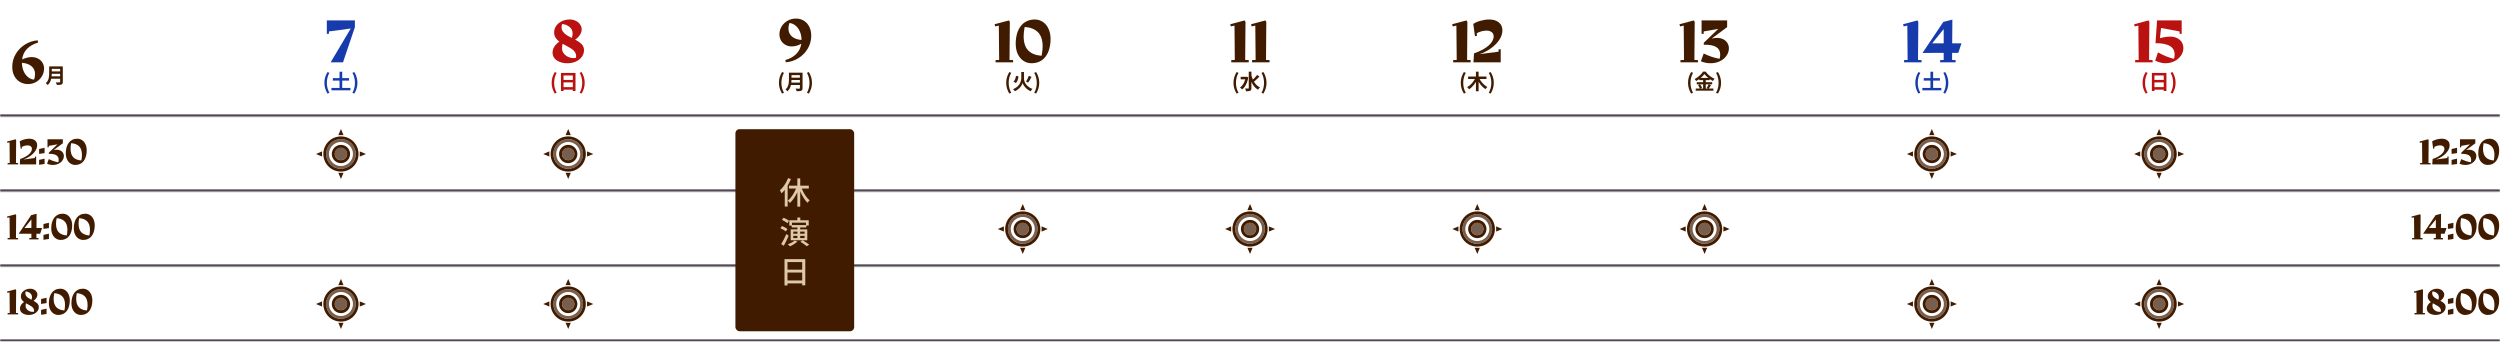 <svg width="1200" height="164" viewBox="0 0 1200 164" fill="none" xmlns="http://www.w3.org/2000/svg">
<mask id="path-1-inside-1_366_2189" fill="white">
<path d="M0 0.905H1200V55.905H0V0.905Z"/>
</mask>
<path d="M1200 54.905H0V56.905H1200V54.905Z" fill="#413445" mask="url(#path-1-inside-1_366_2189)"/>
<path d="M15.178 27.395C16.318 27.395 17.338 27.635 18.238 28.115C19.158 28.575 19.868 29.225 20.368 30.065C20.888 30.885 21.148 31.835 21.148 32.915C21.148 34.195 20.818 35.405 20.158 36.545C19.498 37.685 18.578 38.605 17.398 39.305C16.218 40.005 14.898 40.355 13.438 40.355C12.018 40.355 10.728 40.015 9.568 39.335C8.428 38.655 7.528 37.695 6.868 36.455C6.208 35.195 5.878 33.745 5.878 32.105C5.878 29.925 6.418 27.895 7.498 26.015C8.578 24.135 10.048 22.605 11.908 21.425C13.788 20.225 15.848 19.535 18.088 19.355L18.298 20.435C16.018 21.115 14.228 22.135 12.928 23.495C11.628 24.855 10.858 26.535 10.618 28.535C11.318 28.195 12.058 27.925 12.838 27.725C13.638 27.505 14.418 27.395 15.178 27.395ZM10.528 30.155C10.548 31.595 10.808 32.905 11.308 34.085C11.808 35.265 12.498 36.225 13.378 36.965C14.258 37.685 15.248 38.105 16.348 38.225C16.668 37.345 16.828 36.465 16.828 35.585C16.828 34.005 16.268 32.745 15.148 31.805C14.048 30.845 12.508 30.295 10.528 30.155ZM24.438 31.885H29.428V33.055H24.438V31.885ZM24.448 34.275H29.478V35.415H24.448V34.275ZM24.388 36.635H29.408V37.805H24.388V36.635ZM23.608 31.885H24.848V35.195C24.848 35.629 24.822 36.095 24.768 36.595C24.722 37.095 24.632 37.602 24.498 38.115C24.365 38.629 24.168 39.115 23.908 39.575C23.648 40.035 23.305 40.445 22.878 40.805C22.818 40.719 22.732 40.619 22.618 40.505C22.512 40.392 22.395 40.282 22.268 40.175C22.148 40.069 22.042 39.989 21.948 39.935C22.328 39.615 22.628 39.262 22.848 38.875C23.075 38.482 23.242 38.075 23.348 37.655C23.462 37.235 23.532 36.815 23.558 36.395C23.592 35.975 23.608 35.572 23.608 35.185V31.885ZM28.868 31.885H30.148V39.275C30.148 39.635 30.098 39.912 29.998 40.105C29.905 40.299 29.742 40.445 29.508 40.545C29.268 40.652 28.968 40.715 28.608 40.735C28.248 40.762 27.808 40.775 27.288 40.775C27.262 40.655 27.222 40.519 27.168 40.365C27.115 40.212 27.055 40.059 26.988 39.905C26.922 39.752 26.855 39.622 26.788 39.515C27.022 39.529 27.258 39.539 27.498 39.545C27.745 39.545 27.962 39.545 28.148 39.545C28.342 39.545 28.478 39.545 28.558 39.545C28.672 39.545 28.752 39.525 28.798 39.485C28.845 39.439 28.868 39.362 28.868 39.255V31.885Z" fill="#401B00"/>
<path d="M170.347 9.805V13.045L164.647 29.905H158.707L168.367 13.675L157.927 15.085L157.837 16.255H156.877V9.805H170.347ZM157.207 44.925C156.734 44.152 156.364 43.345 156.097 42.505C155.837 41.665 155.707 40.749 155.707 39.755C155.707 38.755 155.837 37.835 156.097 36.995C156.364 36.155 156.734 35.349 157.207 34.575L158.117 34.965C157.697 35.699 157.387 36.475 157.187 37.295C156.994 38.115 156.897 38.935 156.897 39.755C156.897 40.575 156.994 41.395 157.187 42.215C157.387 43.035 157.697 43.809 158.117 44.535L157.207 44.925ZM159.756 37.515H167.536V38.695H159.756V37.515ZM159.096 42.195H168.206V43.375H159.096V42.195ZM162.976 34.425H164.266V43.005H162.976V34.425ZM170.066 44.925L169.156 44.535C169.576 43.809 169.883 43.035 170.076 42.215C170.276 41.395 170.376 40.575 170.376 39.755C170.376 38.935 170.276 38.115 170.076 37.295C169.883 36.475 169.576 35.699 169.156 34.965L170.066 34.575C170.54 35.349 170.906 36.155 171.166 36.995C171.433 37.835 171.566 38.755 171.566 39.755C171.566 40.749 171.433 41.665 171.166 42.505C170.906 43.345 170.54 44.152 170.066 44.925Z" fill="#173AAD"/>
<path d="M276.063 19.015C277.423 19.735 278.473 20.475 279.213 21.235C279.953 21.995 280.323 22.945 280.323 24.085C280.323 25.265 279.973 26.335 279.273 27.295C278.573 28.235 277.623 28.985 276.423 29.545C275.223 30.085 273.883 30.355 272.403 30.355C271.003 30.355 269.763 30.145 268.683 29.725C267.603 29.305 266.753 28.715 266.133 27.955C265.533 27.175 265.233 26.285 265.233 25.285C265.233 24.245 265.523 23.265 266.103 22.345C266.703 21.425 267.503 20.645 268.503 20.005C267.703 19.405 267.083 18.755 266.643 18.055C266.203 17.335 265.983 16.505 265.983 15.565C265.983 14.345 266.333 13.265 267.033 12.325C267.733 11.385 268.653 10.655 269.793 10.135C270.933 9.615 272.143 9.355 273.423 9.355C274.583 9.355 275.603 9.585 276.483 10.045C277.363 10.485 278.033 11.075 278.493 11.815C278.973 12.535 279.213 13.305 279.213 14.125C279.213 15.045 278.913 15.945 278.313 16.825C277.733 17.705 276.983 18.435 276.063 19.015ZM274.863 16.105C274.863 14.825 274.373 13.775 273.393 12.955C272.413 12.115 271.223 11.645 269.823 11.545C269.643 12.025 269.553 12.525 269.553 13.045C269.553 13.845 269.773 14.555 270.213 15.175C270.653 15.795 271.203 16.325 271.863 16.765C272.543 17.205 273.413 17.685 274.473 18.205C274.733 17.505 274.863 16.805 274.863 16.105ZM269.763 23.155C269.763 24.035 270.023 24.835 270.543 25.555C271.083 26.275 271.773 26.845 272.613 27.265C273.453 27.665 274.303 27.865 275.163 27.865C275.583 27.865 276.013 27.835 276.453 27.775C276.513 27.495 276.543 27.225 276.543 26.965C276.543 26.185 276.323 25.495 275.883 24.895C275.463 24.295 274.923 23.785 274.263 23.365C273.623 22.945 272.753 22.445 271.653 21.865C271.153 21.625 270.623 21.335 270.063 20.995C269.863 21.715 269.763 22.435 269.763 23.155ZM266.298 44.925C265.824 44.152 265.454 43.345 265.188 42.505C264.928 41.665 264.798 40.749 264.798 39.755C264.798 38.755 264.928 37.835 265.188 36.995C265.454 36.155 265.824 35.349 266.298 34.575L267.208 34.965C266.788 35.699 266.478 36.475 266.278 37.295C266.084 38.115 265.988 38.935 265.988 39.755C265.988 40.575 266.084 41.395 266.278 42.215C266.478 43.035 266.788 43.809 267.208 44.535L266.298 44.925ZM269.267 35.015H276.247V43.665H274.957V36.225H270.497V43.685H269.267V35.015ZM270.107 38.375H275.487V39.555H270.107V38.375ZM270.107 41.815H275.497V43.025H270.107V41.815ZM279.157 44.925L278.247 44.535C278.667 43.809 278.974 43.035 279.167 42.215C279.367 41.395 279.467 40.575 279.467 39.755C279.467 38.935 279.367 38.115 279.167 37.295C278.974 36.475 278.667 35.699 278.247 34.965L279.157 34.575C279.63 35.349 279.997 36.155 280.257 36.995C280.524 37.835 280.657 38.755 280.657 39.755C280.657 40.749 280.524 41.665 280.257 42.505C279.997 43.345 279.63 44.152 279.157 44.925Z" fill="#BA1111"/>
<path d="M382.107 8.905C383.487 8.905 384.727 9.245 385.827 9.925C386.947 10.605 387.817 11.565 388.437 12.805C389.077 14.045 389.397 15.495 389.397 17.155C389.397 19.335 388.857 21.365 387.777 23.245C386.697 25.125 385.217 26.665 383.337 27.865C381.477 29.045 379.427 29.725 377.187 29.905L376.977 28.825C379.217 28.165 380.977 27.175 382.257 25.855C383.557 24.535 384.347 22.905 384.627 20.965C383.167 21.845 381.637 22.285 380.037 22.285C378.917 22.285 377.907 22.035 377.007 21.535C376.107 21.015 375.397 20.315 374.877 19.435C374.377 18.535 374.127 17.515 374.127 16.375C374.127 15.095 374.467 13.885 375.147 12.745C375.847 11.585 376.807 10.655 378.027 9.955C379.247 9.255 380.607 8.905 382.107 8.905ZM378.447 13.645C378.447 15.265 379.007 16.555 380.127 17.515C381.247 18.475 382.787 19.025 384.747 19.165C384.727 17.705 384.467 16.385 383.967 15.205C383.467 14.005 382.777 13.045 381.897 12.325C381.037 11.585 380.047 11.155 378.927 11.035C378.607 11.915 378.447 12.785 378.447 13.645ZM375.389 44.925C374.915 44.152 374.545 43.345 374.279 42.505C374.019 41.665 373.889 40.749 373.889 39.755C373.889 38.755 374.019 37.835 374.279 36.995C374.545 36.155 374.915 35.349 375.389 34.575L376.299 34.965C375.879 35.699 375.569 36.475 375.369 37.295C375.175 38.115 375.079 38.935 375.079 39.755C375.079 40.575 375.175 41.395 375.369 42.215C375.569 43.035 375.879 43.809 376.299 44.535L375.389 44.925ZM379.518 34.885H384.508V36.055H379.518V34.885ZM379.528 37.275H384.558V38.415H379.528V37.275ZM379.468 39.635H384.488V40.805H379.468V39.635ZM378.688 34.885H379.928V38.195C379.928 38.629 379.901 39.095 379.848 39.595C379.801 40.095 379.711 40.602 379.578 41.115C379.445 41.629 379.248 42.115 378.988 42.575C378.728 43.035 378.385 43.445 377.958 43.805C377.898 43.719 377.811 43.619 377.698 43.505C377.591 43.392 377.475 43.282 377.348 43.175C377.228 43.069 377.121 42.989 377.028 42.935C377.408 42.615 377.708 42.262 377.928 41.875C378.155 41.482 378.321 41.075 378.428 40.655C378.541 40.235 378.611 39.815 378.638 39.395C378.671 38.975 378.688 38.572 378.688 38.185V34.885ZM383.948 34.885H385.228V42.275C385.228 42.635 385.178 42.912 385.078 43.105C384.985 43.299 384.821 43.445 384.588 43.545C384.348 43.652 384.048 43.715 383.688 43.735C383.328 43.762 382.888 43.775 382.368 43.775C382.341 43.655 382.301 43.519 382.248 43.365C382.195 43.212 382.135 43.059 382.068 42.905C382.001 42.752 381.935 42.622 381.868 42.515C382.101 42.529 382.338 42.539 382.578 42.545C382.825 42.545 383.041 42.545 383.228 42.545C383.421 42.545 383.558 42.545 383.638 42.545C383.751 42.545 383.831 42.525 383.878 42.485C383.925 42.439 383.948 42.362 383.948 42.255V34.885ZM388.248 44.925L387.338 44.535C387.758 43.809 388.065 43.035 388.258 42.215C388.458 41.395 388.558 40.575 388.558 39.755C388.558 38.935 388.458 38.115 388.258 37.295C388.065 36.475 387.758 35.699 387.338 34.965L388.248 34.575C388.721 35.349 389.088 36.155 389.348 36.995C389.615 37.835 389.748 38.755 389.748 39.755C389.748 40.749 389.615 41.665 389.348 42.505C389.088 43.345 388.721 44.152 388.248 44.925Z" fill="#401B00"/>
<path d="M477.88 28.855L479.59 28.765L479.44 12.295L477.7 12.685L477.4 11.635L484.3 9.805L484.72 10.525L484.57 28.765L486.28 28.855V29.905H477.88V28.855ZM496.69 9.355C498.09 9.355 499.37 9.735 500.53 10.495C501.69 11.255 502.6 12.345 503.26 13.765C503.94 15.185 504.28 16.845 504.28 18.745C504.28 20.365 504.08 21.905 503.68 23.365C503.3 24.805 502.71 26.055 501.91 27.115C501.15 28.135 500.2 28.935 499.06 29.515C497.92 30.075 496.61 30.355 495.13 30.355C493.73 30.355 492.45 29.975 491.29 29.215C490.13 28.455 489.21 27.365 488.53 25.945C487.87 24.525 487.54 22.865 487.54 20.965C487.54 19.345 487.73 17.815 488.11 16.375C488.51 14.915 489.11 13.655 489.91 12.595C490.67 11.575 491.62 10.785 492.76 10.225C493.9 9.645 495.21 9.355 496.69 9.355ZM491.35 17.335C491.35 20.495 492.12 22.825 493.66 24.325C495.2 25.805 497.31 26.615 499.99 26.755C500.31 24.935 500.47 23.475 500.47 22.375C500.47 19.215 499.7 16.895 498.16 15.415C496.62 13.915 494.51 13.095 491.83 12.955C491.51 14.775 491.35 16.235 491.35 17.335ZM484.479 44.925C484.006 44.152 483.636 43.345 483.369 42.505C483.109 41.665 482.979 40.749 482.979 39.755C482.979 38.755 483.109 37.835 483.369 36.995C483.636 36.155 484.006 35.349 484.479 34.575L485.389 34.965C484.969 35.699 484.659 36.475 484.459 37.295C484.266 38.115 484.169 38.935 484.169 39.755C484.169 40.575 484.266 41.395 484.459 42.215C484.659 43.035 484.969 43.809 485.389 44.535L484.479 44.925ZM487.679 36.395L488.889 36.665C488.835 37.079 488.759 37.482 488.659 37.875C488.565 38.269 488.432 38.635 488.259 38.975C488.085 39.309 487.855 39.595 487.569 39.835L486.479 39.155C486.725 38.949 486.925 38.705 487.079 38.425C487.239 38.139 487.365 37.825 487.459 37.485C487.559 37.139 487.632 36.775 487.679 36.395ZM493.819 36.385L495.149 36.885C494.975 37.205 494.795 37.535 494.609 37.875C494.422 38.209 494.235 38.529 494.049 38.835C493.869 39.135 493.692 39.399 493.519 39.625L492.489 39.165C492.642 38.919 492.802 38.635 492.969 38.315C493.142 37.995 493.302 37.669 493.449 37.335C493.595 36.995 493.719 36.679 493.819 36.385ZM490.859 34.545H491.509V37.685C491.509 37.932 491.535 38.202 491.589 38.495C491.649 38.789 491.742 39.089 491.869 39.395C491.995 39.702 492.162 40.009 492.369 40.315C492.582 40.622 492.839 40.919 493.139 41.205C493.439 41.492 493.789 41.762 494.189 42.015C494.595 42.262 495.059 42.482 495.579 42.675C495.485 42.762 495.385 42.872 495.279 43.005C495.172 43.139 495.069 43.275 494.969 43.415C494.875 43.555 494.799 43.682 494.739 43.795C494.259 43.602 493.825 43.372 493.439 43.105C493.052 42.839 492.709 42.559 492.409 42.265C492.115 41.965 491.862 41.665 491.649 41.365C491.435 41.065 491.262 40.782 491.129 40.515C491.002 40.249 490.909 40.015 490.849 39.815C490.802 40.022 490.715 40.259 490.589 40.525C490.469 40.792 490.305 41.075 490.099 41.375C489.899 41.669 489.655 41.962 489.369 42.255C489.089 42.549 488.759 42.829 488.379 43.095C488.005 43.362 487.585 43.595 487.119 43.795C487.065 43.702 486.989 43.592 486.889 43.465C486.789 43.339 486.682 43.212 486.569 43.085C486.455 42.959 486.355 42.855 486.269 42.775C486.875 42.549 487.399 42.275 487.839 41.955C488.285 41.629 488.659 41.282 488.959 40.915C489.259 40.549 489.499 40.175 489.679 39.795C489.865 39.409 489.999 39.039 490.079 38.685C490.165 38.325 490.209 37.992 490.209 37.685V34.545H490.859ZM497.339 44.925L496.429 44.535C496.849 43.809 497.155 43.035 497.349 42.215C497.549 41.395 497.649 40.575 497.649 39.755C497.649 38.935 497.549 38.115 497.349 37.295C497.155 36.475 496.849 35.699 496.429 34.965L497.339 34.575C497.812 35.349 498.179 36.155 498.439 36.995C498.705 37.835 498.839 38.755 498.839 39.755C498.839 40.749 498.705 41.665 498.439 42.505C498.179 43.345 497.812 44.152 497.339 44.925Z" fill="#401B00"/>
<path d="M590.999 28.855L592.709 28.765L592.559 12.295L590.819 12.685L590.519 11.635L597.419 9.805L597.839 10.525L597.689 28.765L599.399 28.855V29.905H590.999V28.855ZM600.99 28.855L602.7 28.765L602.55 12.295L600.81 12.685L600.51 11.635L607.41 9.805L607.83 10.525L607.68 28.765L609.39 28.855V29.905H600.99V28.855ZM593.57 44.925C593.097 44.152 592.727 43.345 592.46 42.505C592.2 41.665 592.07 40.749 592.07 39.755C592.07 38.755 592.2 37.835 592.46 36.995C592.727 36.155 593.097 35.349 593.57 34.575L594.48 34.965C594.06 35.699 593.75 36.475 593.55 37.295C593.357 38.115 593.26 38.935 593.26 39.755C593.26 40.575 593.357 41.395 593.55 42.215C593.75 43.035 594.06 43.809 594.48 44.535L593.57 44.925ZM595.52 36.865H598.3V38.075H595.52V36.865ZM599.4 34.415H600.68V42.245C600.68 42.605 600.636 42.885 600.55 43.085C600.463 43.285 600.313 43.439 600.1 43.545C599.886 43.652 599.613 43.722 599.28 43.755C598.953 43.795 598.56 43.815 598.1 43.815C598.086 43.689 598.053 43.542 598 43.375C597.953 43.215 597.896 43.055 597.83 42.895C597.763 42.729 597.696 42.589 597.63 42.475C597.956 42.489 598.263 42.495 598.55 42.495C598.836 42.495 599.03 42.495 599.13 42.495C599.23 42.495 599.3 42.475 599.34 42.435C599.38 42.395 599.4 42.332 599.4 42.245V34.415ZM597.89 36.865H598.14L598.36 36.815L599.18 37.115C599.033 38.029 598.813 38.859 598.52 39.605C598.233 40.352 597.893 41.009 597.5 41.575C597.113 42.135 596.68 42.592 596.2 42.945C596.133 42.845 596.04 42.735 595.92 42.615C595.8 42.489 595.673 42.369 595.54 42.255C595.413 42.142 595.3 42.055 595.2 41.995C595.66 41.682 596.07 41.289 596.43 40.815C596.79 40.335 597.093 39.785 597.34 39.165C597.593 38.539 597.776 37.859 597.89 37.125V36.865ZM600.6 35.875C600.76 36.542 600.963 37.182 601.21 37.795C601.463 38.409 601.76 38.982 602.1 39.515C602.44 40.049 602.833 40.525 603.28 40.945C603.733 41.359 604.24 41.699 604.8 41.965C604.7 42.045 604.59 42.149 604.47 42.275C604.35 42.402 604.236 42.539 604.13 42.685C604.03 42.825 603.943 42.955 603.87 43.075C603.096 42.635 602.44 42.069 601.9 41.375C601.36 40.675 600.91 39.875 600.55 38.975C600.19 38.075 599.89 37.109 599.65 36.075L600.6 35.875ZM603.41 35.975L604.54 36.765C604.253 37.059 603.95 37.362 603.63 37.675C603.31 37.989 602.99 38.285 602.67 38.565C602.356 38.845 602.06 39.089 601.78 39.295L600.91 38.625C601.183 38.399 601.47 38.135 601.77 37.835C602.076 37.535 602.373 37.225 602.66 36.905C602.946 36.579 603.196 36.269 603.41 35.975ZM606.43 44.925L605.52 44.535C605.94 43.809 606.246 43.035 606.44 42.215C606.64 41.395 606.74 40.575 606.74 39.755C606.74 38.935 606.64 38.115 606.44 37.295C606.246 36.475 605.94 35.699 605.52 34.965L606.43 34.575C606.903 35.349 607.27 36.155 607.53 36.995C607.796 37.835 607.93 38.755 607.93 39.755C607.93 40.749 607.796 41.665 607.53 42.505C607.27 43.345 606.903 44.152 606.43 44.925Z" fill="#401B00"/>
<path d="M697.512 28.855L699.222 28.765L699.072 12.295L697.332 12.685L697.032 11.635L703.932 9.805L704.352 10.525L704.202 28.765L705.912 28.855V29.905H697.512V28.855ZM719.382 23.635H720.342V29.935L707.262 29.905L707.532 25.615C710.572 24.555 712.902 23.305 714.522 21.865C716.142 20.425 716.952 18.955 716.952 17.455C716.952 16.595 716.642 15.925 716.022 15.445C715.402 14.945 714.592 14.695 713.592 14.695C712.792 14.695 711.972 14.805 711.132 15.025C710.312 15.245 709.552 15.555 708.852 15.955L708.942 17.215L707.982 17.365L707.172 11.485C708.072 10.865 709.242 10.355 710.682 9.955C712.142 9.555 713.522 9.355 714.822 9.355C716.722 9.355 718.252 9.815 719.412 10.735C720.572 11.635 721.152 12.915 721.152 14.575C721.152 16.215 720.602 17.815 719.502 19.375C718.402 20.915 717.002 22.265 715.302 23.425C713.622 24.585 711.902 25.445 710.142 26.005L719.292 24.805L719.382 23.635ZM702.661 44.925C702.188 44.152 701.818 43.345 701.551 42.505C701.291 41.665 701.161 40.749 701.161 39.755C701.161 38.755 701.291 37.835 701.551 36.995C701.818 36.155 702.188 35.349 702.661 34.575L703.571 34.965C703.151 35.699 702.841 36.475 702.641 37.295C702.448 38.115 702.351 38.935 702.351 39.755C702.351 40.575 702.448 41.395 702.641 42.215C702.841 43.035 703.151 43.809 703.571 44.535L702.661 44.925ZM704.7 36.745H713.5V37.935H704.7V36.745ZM708.45 34.415H709.73V43.805H708.45V34.415ZM708.19 37.395L709.25 37.755C709.024 38.282 708.764 38.792 708.47 39.285C708.177 39.779 707.854 40.245 707.5 40.685C707.154 41.125 706.78 41.532 706.38 41.905C705.987 42.272 705.574 42.589 705.14 42.855C705.074 42.755 704.987 42.642 704.88 42.515C704.774 42.389 704.664 42.265 704.55 42.145C704.437 42.019 704.334 41.915 704.24 41.835C704.654 41.609 705.054 41.335 705.44 41.015C705.834 40.689 706.204 40.332 706.55 39.945C706.897 39.552 707.207 39.139 707.48 38.705C707.76 38.272 707.997 37.835 708.19 37.395ZM709.96 37.445C710.154 37.872 710.394 38.295 710.68 38.715C710.967 39.135 711.284 39.535 711.63 39.915C711.984 40.295 712.354 40.645 712.74 40.965C713.127 41.285 713.524 41.555 713.93 41.775C713.837 41.849 713.73 41.949 713.61 42.075C713.497 42.195 713.387 42.322 713.28 42.455C713.18 42.589 713.097 42.709 713.03 42.815C712.61 42.549 712.207 42.235 711.82 41.875C711.434 41.509 711.064 41.109 710.71 40.675C710.357 40.235 710.034 39.772 709.74 39.285C709.447 38.799 709.184 38.302 708.95 37.795L709.96 37.445ZM715.52 44.925L714.61 44.535C715.03 43.809 715.337 43.035 715.53 42.215C715.73 41.395 715.83 40.575 715.83 39.755C715.83 38.935 715.73 38.115 715.53 37.295C715.337 36.475 715.03 35.699 714.61 34.965L715.52 34.575C715.994 35.349 716.36 36.155 716.62 36.995C716.887 37.835 717.02 38.755 717.02 39.755C717.02 40.749 716.887 41.665 716.62 42.505C716.36 43.345 715.994 44.152 715.52 44.925Z" fill="#401B00"/>
<path d="M806.618 28.855L808.328 28.765L808.178 12.295L806.438 12.685L806.138 11.635L813.038 9.805L813.458 10.525L813.308 28.765L815.018 28.855V29.905H806.618V28.855ZM824.199 18.175C825.299 18.175 826.279 18.395 827.139 18.835C827.999 19.255 828.669 19.855 829.149 20.635C829.629 21.395 829.869 22.255 829.869 23.215C829.869 24.435 829.499 25.595 828.759 26.695C828.019 27.795 826.969 28.685 825.609 29.365C824.269 30.025 822.729 30.355 820.989 30.355C820.169 30.355 819.359 30.265 818.559 30.085C817.759 29.925 817.049 29.695 816.429 29.395L817.779 25.675C820.359 26.955 822.899 27.805 825.399 28.225C825.599 27.585 825.699 26.915 825.699 26.215C825.699 24.595 825.069 23.385 823.809 22.585C822.569 21.785 820.569 21.415 817.809 21.475V20.545L824.769 13.855L817.809 15.085L817.719 16.255H816.759V9.805H829.029V13.015L821.589 18.535C822.429 18.295 823.299 18.175 824.199 18.175ZM811.753 44.925C811.28 44.152 810.91 43.345 810.643 42.505C810.383 41.665 810.253 40.749 810.253 39.755C810.253 38.755 810.383 37.835 810.643 36.995C810.91 36.155 811.28 35.349 811.753 34.575L812.663 34.965C812.243 35.699 811.933 36.475 811.733 37.295C811.54 38.115 811.443 38.935 811.443 39.755C811.443 40.575 811.54 41.395 811.733 42.215C811.933 43.035 812.243 43.809 812.663 44.535L811.753 44.925ZM818.142 35.555C817.869 35.935 817.522 36.329 817.102 36.735C816.689 37.142 816.229 37.532 815.722 37.905C815.222 38.279 814.699 38.612 814.152 38.905C814.099 38.805 814.029 38.695 813.942 38.575C813.862 38.455 813.772 38.339 813.672 38.225C813.579 38.112 813.489 38.012 813.402 37.925C813.976 37.652 814.526 37.315 815.052 36.915C815.579 36.509 816.049 36.085 816.462 35.645C816.882 35.205 817.216 34.782 817.462 34.375H818.712C818.986 34.755 819.286 35.119 819.612 35.465C819.939 35.812 820.289 36.132 820.662 36.425C821.036 36.719 821.419 36.982 821.812 37.215C822.206 37.449 822.602 37.645 823.002 37.805C822.849 37.959 822.706 38.132 822.572 38.325C822.439 38.519 822.316 38.705 822.202 38.885C821.822 38.685 821.436 38.455 821.042 38.195C820.656 37.935 820.282 37.659 819.922 37.365C819.562 37.065 819.229 36.762 818.922 36.455C818.616 36.149 818.356 35.849 818.142 35.555ZM815.642 37.405H820.672V38.455H815.642V37.405ZM814.442 39.445H821.852V40.485H814.442V39.445ZM813.942 42.485H822.442V43.515H813.942V42.485ZM817.492 37.825H818.762V43.005H817.492V37.825ZM815.072 40.865L816.032 40.465C816.159 40.632 816.282 40.815 816.402 41.015C816.529 41.215 816.642 41.412 816.742 41.605C816.842 41.799 816.916 41.972 816.962 42.125L815.932 42.585C815.892 42.432 815.826 42.255 815.732 42.055C815.639 41.849 815.536 41.642 815.422 41.435C815.309 41.229 815.192 41.039 815.072 40.865ZM820.152 40.475L821.302 40.895C821.102 41.202 820.896 41.509 820.682 41.815C820.469 42.115 820.272 42.372 820.092 42.585L819.192 42.205C819.306 42.045 819.422 41.869 819.542 41.675C819.662 41.475 819.776 41.272 819.882 41.065C819.989 40.852 820.079 40.655 820.152 40.475ZM824.612 44.925L823.702 44.535C824.122 43.809 824.429 43.035 824.622 42.215C824.822 41.395 824.922 40.575 824.922 39.755C824.922 38.935 824.822 38.115 824.622 37.295C824.429 36.475 824.122 35.699 823.702 34.965L824.612 34.575C825.086 35.349 825.452 36.155 825.712 36.995C825.979 37.835 826.112 38.755 826.112 39.755C826.112 40.749 825.979 41.665 825.712 42.505C825.452 43.345 825.086 44.152 824.612 44.925Z" fill="#401B00"/>
<path d="M913.95 28.855L915.66 28.765L915.51 12.295L913.77 12.685L913.47 11.635L920.37 9.805L920.79 10.525L920.64 28.765L922.35 28.855V29.905H913.95V28.855ZM937.021 25.375L936.991 28.765L938.701 28.855V29.905H931.261V28.855L932.971 28.765V25.375L922.801 25.405L932.791 10.525L937.141 9.415L937.051 20.815H941.491L939.991 25.375H937.021ZM932.971 20.815V13.975L927.421 20.815H932.971ZM920.843 44.925C920.369 44.152 919.999 43.345 919.733 42.505C919.473 41.665 919.343 40.749 919.343 39.755C919.343 38.755 919.473 37.835 919.733 36.995C919.999 36.155 920.369 35.349 920.843 34.575L921.753 34.965C921.333 35.699 921.023 36.475 920.823 37.295C920.629 38.115 920.533 38.935 920.533 39.755C920.533 40.575 920.629 41.395 920.823 42.215C921.023 43.035 921.333 43.809 921.753 44.535L920.843 44.925ZM923.392 37.515H931.172V38.695H923.392V37.515ZM922.732 42.195H931.842V43.375H922.732V42.195ZM926.612 34.425H927.902V43.005H926.612V34.425ZM933.702 44.925L932.792 44.535C933.212 43.809 933.519 43.035 933.712 42.215C933.912 41.395 934.012 40.575 934.012 39.755C934.012 38.935 933.912 38.115 933.712 37.295C933.519 36.475 933.212 35.699 932.792 34.965L933.702 34.575C934.175 35.349 934.542 36.155 934.802 36.995C935.069 37.835 935.202 38.755 935.202 39.755C935.202 40.749 935.069 41.665 934.802 42.505C934.542 43.345 934.175 44.152 933.702 44.925Z" fill="#173AAD"/>
<path d="M1024.86 28.855L1026.57 28.765L1026.42 12.295L1024.68 12.685L1024.38 11.635L1031.28 9.805L1031.7 10.525L1031.55 28.765L1033.26 28.855V29.905H1024.86V28.855ZM1041.66 17.575C1042.9 17.575 1044 17.805 1044.96 18.265C1045.92 18.725 1046.67 19.375 1047.21 20.215C1047.75 21.055 1048.02 22.005 1048.02 23.065C1048.02 24.365 1047.63 25.575 1046.85 26.695C1046.09 27.815 1045.05 28.705 1043.73 29.365C1042.43 30.025 1041.01 30.355 1039.47 30.355C1037.79 30.355 1036.13 29.925 1034.49 29.065L1035.84 25.135C1038.58 26.675 1041.14 27.705 1043.52 28.225C1043.72 27.565 1043.82 26.885 1043.82 26.185C1043.82 24.345 1043.06 22.975 1041.54 22.075C1040.04 21.175 1037.74 20.725 1034.64 20.725L1035.39 9.805H1047.21V16.255H1046.25L1046.16 15.085L1037.31 13.435L1036.77 18.325C1037.53 18.105 1038.35 17.925 1039.23 17.785C1040.13 17.645 1040.94 17.575 1041.66 17.575ZM1029.93 44.925C1029.46 44.152 1029.09 43.345 1028.82 42.505C1028.56 41.665 1028.43 40.749 1028.43 39.755C1028.43 38.755 1028.56 37.835 1028.82 36.995C1029.09 36.155 1029.46 35.349 1029.93 34.575L1030.84 34.965C1030.42 35.699 1030.11 36.475 1029.91 37.295C1029.72 38.115 1029.62 38.935 1029.62 39.755C1029.62 40.575 1029.72 41.395 1029.91 42.215C1030.11 43.035 1030.42 43.809 1030.84 44.535L1029.93 44.925ZM1032.9 35.015H1039.88V43.665H1038.59V36.225H1034.13V43.685H1032.9V35.015ZM1033.74 38.375H1039.12V39.555H1033.74V38.375ZM1033.74 41.815H1039.13V43.025H1033.74V41.815ZM1042.79 44.925L1041.88 44.535C1042.3 43.809 1042.61 43.035 1042.8 42.215C1043 41.395 1043.1 40.575 1043.1 39.755C1043.1 38.935 1043 38.115 1042.8 37.295C1042.61 36.475 1042.3 35.699 1041.88 34.965L1042.79 34.575C1043.27 35.349 1043.63 36.155 1043.89 36.995C1044.16 37.835 1044.29 38.755 1044.29 39.755C1044.29 40.749 1044.16 41.665 1043.89 42.505C1043.63 43.345 1043.27 44.152 1042.79 44.925Z" fill="#BA1111"/>
<mask id="path-13-inside-2_366_2189" fill="white">
<path d="M0 55.905H1200V91.905H0V55.905Z"/>
</mask>
<path d="M1200 90.905H0V92.905H1200V90.905Z" fill="#413445" mask="url(#path-13-inside-2_366_2189)"/>
<path d="M3.653 78.275L4.679 78.221L4.589 68.339L3.545 68.573L3.365 67.943L7.505 66.845L7.757 67.277L7.667 78.221L8.693 78.275V78.905H3.653V78.275ZM16.775 75.143H17.351V78.923L9.503 78.905L9.665 76.331C11.489 75.695 12.887 74.945 13.859 74.081C14.831 73.217 15.317 72.335 15.317 71.435C15.317 70.919 15.131 70.517 14.759 70.229C14.387 69.929 13.901 69.779 13.301 69.779C12.821 69.779 12.329 69.845 11.825 69.977C11.333 70.109 10.877 70.295 10.457 70.535L10.511 71.291L9.935 71.381L9.449 67.853C9.989 67.481 10.691 67.175 11.555 66.935C12.431 66.695 13.259 66.575 14.039 66.575C15.179 66.575 16.097 66.851 16.793 67.403C17.489 67.943 17.837 68.711 17.837 69.707C17.837 70.691 17.507 71.651 16.847 72.587C16.187 73.511 15.347 74.321 14.327 75.017C13.319 75.713 12.287 76.229 11.231 76.565L16.721 75.845L16.775 75.143ZM18.771 76.745L21.399 76.151V78.707L18.771 79.103V76.745ZM18.771 71.525L21.399 70.931V73.487L18.771 73.883V71.525ZM27.261 71.867C27.921 71.867 28.509 71.999 29.025 72.263C29.541 72.515 29.943 72.875 30.231 73.343C30.519 73.799 30.663 74.315 30.663 74.891C30.663 75.623 30.441 76.319 29.997 76.979C29.553 77.639 28.923 78.173 28.107 78.581C27.303 78.977 26.379 79.175 25.335 79.175C24.843 79.175 24.357 79.121 23.877 79.013C23.397 78.917 22.971 78.779 22.599 78.599L23.409 76.367C24.957 77.135 26.481 77.645 27.981 77.897C28.101 77.513 28.161 77.111 28.161 76.691C28.161 75.719 27.783 74.993 27.027 74.513C26.283 74.033 25.083 73.811 23.427 73.847V73.289L27.603 69.275L23.427 70.013L23.373 70.715H22.797V66.845H30.159V68.771L25.695 72.083C26.199 71.939 26.721 71.867 27.261 71.867ZM37.07 66.575C37.91 66.575 38.678 66.803 39.374 67.259C40.07 67.715 40.616 68.369 41.012 69.221C41.42 70.073 41.624 71.069 41.624 72.209C41.624 73.181 41.504 74.105 41.264 74.981C41.036 75.845 40.682 76.595 40.202 77.231C39.746 77.843 39.176 78.323 38.492 78.671C37.808 79.007 37.022 79.175 36.134 79.175C35.294 79.175 34.526 78.947 33.83 78.491C33.134 78.035 32.582 77.381 32.174 76.529C31.778 75.677 31.58 74.681 31.58 73.541C31.58 72.569 31.694 71.651 31.922 70.787C32.162 69.911 32.522 69.155 33.002 68.519C33.458 67.907 34.028 67.433 34.712 67.097C35.396 66.749 36.182 66.575 37.07 66.575ZM33.866 71.363C33.866 73.259 34.328 74.657 35.252 75.557C36.176 76.445 37.442 76.931 39.05 77.015C39.242 75.923 39.338 75.047 39.338 74.387C39.338 72.491 38.876 71.099 37.952 70.211C37.028 69.311 35.762 68.819 34.154 68.735C33.962 69.827 33.866 70.703 33.866 71.363Z" fill="#401B00"/>
<g clip-path="url(#clip0_366_2189)">
<path d="M163.652 65.47C158.981 65.47 155.201 69.25 155.201 73.921C155.201 78.592 158.981 82.371 163.652 82.371C168.323 82.371 172.103 78.592 172.103 73.921C172.103 69.25 168.323 65.47 163.652 65.47ZM163.652 81.05C159.718 81.05 156.523 77.854 156.523 73.921C156.523 69.987 159.688 66.761 163.652 66.761C167.616 66.761 170.781 69.957 170.781 73.89C170.781 77.823 167.585 81.019 163.652 81.019V81.05Z" fill="#401B00"/>
<path opacity="0.7" d="M163.652 66.76C159.718 66.76 156.522 69.956 156.522 73.89C156.522 77.823 159.718 81.019 163.652 81.019C167.585 81.019 170.781 77.823 170.781 73.89C170.781 69.956 167.585 66.76 163.652 66.76ZM163.652 79.698C160.456 79.698 157.875 77.117 157.875 73.921C157.875 70.725 160.456 68.143 163.652 68.143C166.848 68.143 169.429 70.725 169.429 73.921C169.429 77.117 166.848 79.698 163.652 79.698Z" fill="#401B00"/>
<path d="M163.652 69.526C161.225 69.526 159.258 71.493 159.258 73.921C159.258 76.348 161.225 78.315 163.652 78.315C166.08 78.315 168.047 76.348 168.047 73.921C168.047 71.493 166.08 69.526 163.652 69.526ZM163.652 76.901C161.993 76.901 160.671 75.549 160.671 73.921C160.671 72.292 162.023 70.94 163.652 70.94C165.281 70.94 166.633 72.292 166.633 73.921C166.633 75.549 165.281 76.901 163.652 76.901Z" fill="#401B00"/>
<path opacity="0.7" d="M163.652 70.909C161.992 70.909 160.671 72.261 160.671 73.89C160.671 75.519 162.023 76.871 163.652 76.871C165.28 76.871 166.632 75.519 166.632 73.89C166.632 72.261 165.28 70.909 163.652 70.909Z" fill="#401B00"/>
<path d="M163.653 61.905L162.393 64.855H164.882L163.653 61.905L162.393 64.855H164.882L163.653 61.905Z" fill="#401B00"/>
<path d="M163.653 85.905L164.882 82.955H162.393L163.653 85.905L164.882 82.955H162.393L163.653 85.905Z" fill="#401B00"/>
<path d="M175.637 73.921L172.687 72.661V75.15L175.637 73.921L172.687 72.661V75.15L175.637 73.921Z" fill="#401B00"/>
<path d="M151.637 73.921L154.587 75.15V72.661L151.637 73.921L154.587 75.15V72.661L151.637 73.921Z" fill="#401B00"/>
</g>
<g clip-path="url(#clip1_366_2189)">
<path d="M272.743 65.47C268.072 65.47 264.292 69.25 264.292 73.921C264.292 78.592 268.072 82.371 272.743 82.371C277.414 82.371 281.193 78.592 281.193 73.921C281.193 69.25 277.414 65.47 272.743 65.47ZM272.743 81.05C268.809 81.05 265.613 77.854 265.613 73.921C265.613 69.987 268.779 66.761 272.743 66.761C276.707 66.761 279.872 69.957 279.872 73.89C279.872 77.823 276.676 81.019 272.743 81.019V81.05Z" fill="#401B00"/>
<path opacity="0.7" d="M272.743 66.76C268.809 66.76 265.613 69.956 265.613 73.89C265.613 77.823 268.809 81.019 272.743 81.019C276.676 81.019 279.872 77.823 279.872 73.89C279.872 69.956 276.676 66.76 272.743 66.76ZM272.743 79.698C269.547 79.698 266.965 77.117 266.965 73.921C266.965 70.725 269.547 68.143 272.743 68.143C275.939 68.143 278.52 70.725 278.52 73.921C278.52 77.117 275.939 79.698 272.743 79.698Z" fill="#401B00"/>
<path d="M272.743 69.526C270.315 69.526 268.349 71.493 268.349 73.921C268.349 76.348 270.315 78.315 272.743 78.315C275.171 78.315 277.137 76.348 277.137 73.921C277.137 71.493 275.171 69.526 272.743 69.526ZM272.743 76.901C271.084 76.901 269.762 75.549 269.762 73.921C269.762 72.292 271.114 70.94 272.743 70.94C274.372 70.94 275.724 72.292 275.724 73.921C275.724 75.549 274.372 76.901 272.743 76.901Z" fill="#401B00"/>
<path opacity="0.7" d="M272.743 70.909C271.083 70.909 269.762 72.261 269.762 73.89C269.762 75.519 271.114 76.871 272.743 76.871C274.371 76.871 275.723 75.519 275.723 73.89C275.723 72.261 274.371 70.909 272.743 70.909Z" fill="#401B00"/>
<path d="M272.743 61.905L271.483 64.855H273.973L272.743 61.905L271.483 64.855H273.973L272.743 61.905Z" fill="#401B00"/>
<path d="M272.743 85.905L273.973 82.955H271.483L272.743 85.905L273.973 82.955H271.483L272.743 85.905Z" fill="#401B00"/>
<path d="M284.727 73.921L281.777 72.661V75.15L284.727 73.921L281.777 72.661V75.15L284.727 73.921Z" fill="#401B00"/>
<path d="M260.728 73.921L263.678 75.15V72.661L260.728 73.921L263.678 75.15V72.661L260.728 73.921Z" fill="#401B00"/>
</g>
<g clip-path="url(#clip2_366_2189)">
<path d="M927.287 65.47C922.616 65.47 918.836 69.25 918.836 73.921C918.836 78.592 922.616 82.371 927.287 82.371C931.958 82.371 935.737 78.592 935.737 73.921C935.737 69.25 931.958 65.47 927.287 65.47ZM927.287 81.05C923.353 81.05 920.157 77.854 920.157 73.921C920.157 69.987 923.322 66.761 927.287 66.761C931.251 66.761 934.416 69.957 934.416 73.89C934.416 77.823 931.22 81.019 927.287 81.019V81.05Z" fill="#401B00"/>
<path opacity="0.7" d="M927.288 66.76C923.354 66.76 920.158 69.956 920.158 73.89C920.158 77.823 923.354 81.019 927.288 81.019C931.221 81.019 934.417 77.823 934.417 73.89C934.417 69.956 931.221 66.76 927.288 66.76ZM927.288 79.698C924.092 79.698 921.51 77.117 921.51 73.921C921.51 70.725 924.092 68.143 927.288 68.143C930.483 68.143 933.065 70.725 933.065 73.921C933.065 77.117 930.483 79.698 927.288 79.698Z" fill="#401B00"/>
<path d="M927.287 69.526C924.859 69.526 922.893 71.493 922.893 73.921C922.893 76.348 924.859 78.315 927.287 78.315C929.715 78.315 931.681 76.348 931.681 73.921C931.681 71.493 929.715 69.526 927.287 69.526ZM927.287 76.901C925.628 76.901 924.306 75.549 924.306 73.921C924.306 72.292 925.658 70.94 927.287 70.94C928.916 70.94 930.268 72.292 930.268 73.921C930.268 75.549 928.916 76.901 927.287 76.901Z" fill="#401B00"/>
<path opacity="0.7" d="M927.287 70.909C925.628 70.909 924.307 72.261 924.307 73.89C924.307 75.519 925.659 76.871 927.287 76.871C928.916 76.871 930.268 75.519 930.268 73.89C930.268 72.261 928.916 70.909 927.287 70.909Z" fill="#401B00"/>
<path d="M927.287 61.905L926.027 64.855H928.516L927.287 61.905L926.027 64.855H928.516L927.287 61.905Z" fill="#401B00"/>
<path d="M927.287 85.905L928.516 82.955H926.027L927.287 85.905L928.516 82.955H926.027L927.287 85.905Z" fill="#401B00"/>
<path d="M939.272 73.921L936.322 72.661V75.15L939.272 73.921L936.322 72.661V75.15L939.272 73.921Z" fill="#401B00"/>
<path d="M915.271 73.921L918.222 75.15V72.661L915.271 73.921L918.222 75.15V72.661L915.271 73.921Z" fill="#401B00"/>
</g>
<g clip-path="url(#clip3_366_2189)">
<path d="M1036.38 65.47C1031.71 65.47 1027.93 69.25 1027.93 73.921C1027.93 78.592 1031.71 82.371 1036.38 82.371C1041.05 82.371 1044.83 78.592 1044.83 73.921C1044.83 69.25 1041.05 65.47 1036.38 65.47ZM1036.38 81.05C1032.45 81.05 1029.25 77.854 1029.25 73.921C1029.25 69.987 1032.41 66.761 1036.38 66.761C1040.34 66.761 1043.51 69.957 1043.51 73.89C1043.51 77.823 1040.31 81.019 1036.38 81.019V81.05Z" fill="#401B00"/>
<path opacity="0.7" d="M1036.38 66.76C1032.45 66.76 1029.25 69.956 1029.25 73.89C1029.25 77.823 1032.45 81.019 1036.38 81.019C1040.31 81.019 1043.51 77.823 1043.51 73.89C1043.51 69.956 1040.31 66.76 1036.38 66.76ZM1036.38 79.698C1033.18 79.698 1030.6 77.117 1030.6 73.921C1030.6 70.725 1033.18 68.143 1036.38 68.143C1039.58 68.143 1042.16 70.725 1042.16 73.921C1042.16 77.117 1039.58 79.698 1036.38 79.698Z" fill="#401B00"/>
<path d="M1036.38 69.526C1033.95 69.526 1031.98 71.493 1031.98 73.921C1031.98 76.348 1033.95 78.315 1036.38 78.315C1038.81 78.315 1040.77 76.348 1040.77 73.921C1040.77 71.493 1038.81 69.526 1036.38 69.526ZM1036.38 76.901C1034.72 76.901 1033.4 75.549 1033.4 73.921C1033.4 72.292 1034.75 70.94 1036.38 70.94C1038.01 70.94 1039.36 72.292 1039.36 73.921C1039.36 75.549 1038.01 76.901 1036.38 76.901Z" fill="#401B00"/>
<path opacity="0.7" d="M1036.38 70.909C1034.72 70.909 1033.4 72.261 1033.4 73.89C1033.4 75.519 1034.75 76.871 1036.38 76.871C1038.01 76.871 1039.36 75.519 1039.36 73.89C1039.36 72.261 1038.01 70.909 1036.38 70.909Z" fill="#401B00"/>
<path d="M1036.38 61.905L1035.12 64.855H1037.61L1036.38 61.905L1035.12 64.855H1037.61L1036.38 61.905Z" fill="#401B00"/>
<path d="M1036.38 85.905L1037.61 82.955H1035.12L1036.38 85.905L1037.61 82.955H1035.12L1036.38 85.905Z" fill="#401B00"/>
<path d="M1048.36 73.921L1045.41 72.661V75.15L1048.36 73.921L1045.41 72.661V75.15L1048.36 73.921Z" fill="#401B00"/>
<path d="M1024.36 73.921L1027.31 75.15V72.661L1024.36 73.921L1027.31 75.15V72.661L1024.36 73.921Z" fill="#401B00"/>
</g>
<path d="M1161.64 78.275L1162.67 78.221L1162.58 68.339L1161.53 68.573L1161.35 67.943L1165.49 66.845L1165.75 67.277L1165.66 78.221L1166.68 78.275V78.905H1161.64V78.275ZM1174.76 75.143H1175.34V78.923L1167.49 78.905L1167.65 76.331C1169.48 75.695 1170.88 74.945 1171.85 74.081C1172.82 73.217 1173.31 72.335 1173.31 71.435C1173.31 70.919 1173.12 70.517 1172.75 70.229C1172.38 69.929 1171.89 69.779 1171.29 69.779C1170.81 69.779 1170.32 69.845 1169.81 69.977C1169.32 70.109 1168.87 70.295 1168.45 70.535L1168.5 71.291L1167.92 71.381L1167.44 67.853C1167.98 67.481 1168.68 67.175 1169.54 66.935C1170.42 66.695 1171.25 66.575 1172.03 66.575C1173.17 66.575 1174.09 66.851 1174.78 67.403C1175.48 67.943 1175.83 68.711 1175.83 69.707C1175.83 70.691 1175.5 71.651 1174.84 72.587C1174.18 73.511 1173.34 74.321 1172.32 75.017C1171.31 75.713 1170.28 76.229 1169.22 76.565L1174.71 75.845L1174.76 75.143ZM1176.76 76.745L1179.39 76.151V78.707L1176.76 79.103V76.745ZM1176.76 71.525L1179.39 70.931V73.487L1176.76 73.883V71.525ZM1185.25 71.867C1185.91 71.867 1186.5 71.999 1187.01 72.263C1187.53 72.515 1187.93 72.875 1188.22 73.343C1188.51 73.799 1188.65 74.315 1188.65 74.891C1188.65 75.623 1188.43 76.319 1187.99 76.979C1187.54 77.639 1186.91 78.173 1186.1 78.581C1185.29 78.977 1184.37 79.175 1183.32 79.175C1182.83 79.175 1182.35 79.121 1181.87 79.013C1181.39 78.917 1180.96 78.779 1180.59 78.599L1181.4 76.367C1182.95 77.135 1184.47 77.645 1185.97 77.897C1186.09 77.513 1186.15 77.111 1186.15 76.691C1186.15 75.719 1185.77 74.993 1185.02 74.513C1184.27 74.033 1183.07 73.811 1181.42 73.847V73.289L1185.59 69.275L1181.42 70.013L1181.36 70.715H1180.79V66.845H1188.15V68.771L1183.68 72.083C1184.19 71.939 1184.71 71.867 1185.25 71.867ZM1195.06 66.575C1195.9 66.575 1196.67 66.803 1197.36 67.259C1198.06 67.715 1198.6 68.369 1199 69.221C1199.41 70.073 1199.61 71.069 1199.61 72.209C1199.61 73.181 1199.49 74.105 1199.25 74.981C1199.02 75.845 1198.67 76.595 1198.19 77.231C1197.73 77.843 1197.16 78.323 1196.48 78.671C1195.8 79.007 1195.01 79.175 1194.12 79.175C1193.28 79.175 1192.51 78.947 1191.82 78.491C1191.12 78.035 1190.57 77.381 1190.16 76.529C1189.77 75.677 1189.57 74.681 1189.57 73.541C1189.57 72.569 1189.68 71.651 1189.91 70.787C1190.15 69.911 1190.51 69.155 1190.99 68.519C1191.45 67.907 1192.02 67.433 1192.7 67.097C1193.38 66.749 1194.17 66.575 1195.06 66.575ZM1191.85 71.363C1191.85 73.259 1192.32 74.657 1193.24 75.557C1194.16 76.445 1195.43 76.931 1197.04 77.015C1197.23 75.923 1197.33 75.047 1197.33 74.387C1197.33 72.491 1196.86 71.099 1195.94 70.211C1195.02 69.311 1193.75 68.819 1192.14 68.735C1191.95 69.827 1191.85 70.703 1191.85 71.363Z" fill="#401B00"/>
<mask id="path-49-inside-3_366_2189" fill="white">
<path d="M0 91.905H1200V127.905H0V91.905Z"/>
</mask>
<path d="M1200 126.905H0V128.905H1200V126.905Z" fill="#413445" mask="url(#path-49-inside-3_366_2189)"/>
<path d="M3.653 114.275L4.679 114.221L4.589 104.339L3.545 104.573L3.365 103.943L7.505 102.845L7.757 103.277L7.667 114.221L8.693 114.275V114.905H3.653V114.275ZM17.495 112.187L17.477 114.221L18.503 114.275V114.905H14.039V114.275L15.065 114.221V112.187L8.963 112.205L14.957 103.277L17.567 102.611L17.513 109.451H20.177L19.277 112.187H17.495ZM15.065 109.451V105.347L11.735 109.451H15.065ZM20.862 112.745L23.49 112.151V114.707L20.862 115.103V112.745ZM20.862 107.525L23.49 106.931V109.487L20.862 109.883V107.525ZM30.091 102.575C30.931 102.575 31.699 102.803 32.395 103.259C33.091 103.715 33.637 104.369 34.033 105.221C34.441 106.073 34.645 107.069 34.645 108.209C34.645 109.181 34.525 110.105 34.285 110.981C34.057 111.845 33.703 112.595 33.223 113.231C32.767 113.843 32.197 114.323 31.513 114.671C30.829 115.007 30.043 115.175 29.155 115.175C28.315 115.175 27.547 114.947 26.851 114.491C26.155 114.035 25.603 113.381 25.195 112.529C24.799 111.677 24.601 110.681 24.601 109.541C24.601 108.569 24.715 107.651 24.943 106.787C25.183 105.911 25.543 105.155 26.023 104.519C26.479 103.907 27.049 103.433 27.733 103.097C28.417 102.749 29.203 102.575 30.091 102.575ZM26.887 107.363C26.887 109.259 27.349 110.657 28.273 111.557C29.197 112.445 30.463 112.931 32.071 113.015C32.263 111.923 32.359 111.047 32.359 110.387C32.359 108.491 31.897 107.099 30.973 106.211C30.049 105.311 28.783 104.819 27.175 104.735C26.983 105.827 26.887 106.703 26.887 107.363ZM40.919 102.575C41.759 102.575 42.527 102.803 43.223 103.259C43.919 103.715 44.465 104.369 44.861 105.221C45.269 106.073 45.473 107.069 45.473 108.209C45.473 109.181 45.353 110.105 45.113 110.981C44.885 111.845 44.531 112.595 44.051 113.231C43.595 113.843 43.025 114.323 42.341 114.671C41.657 115.007 40.871 115.175 39.983 115.175C39.143 115.175 38.375 114.947 37.679 114.491C36.983 114.035 36.431 113.381 36.023 112.529C35.627 111.677 35.429 110.681 35.429 109.541C35.429 108.569 35.543 107.651 35.771 106.787C36.011 105.911 36.371 105.155 36.851 104.519C37.307 103.907 37.877 103.433 38.561 103.097C39.245 102.749 40.031 102.575 40.919 102.575ZM37.715 107.363C37.715 109.259 38.177 110.657 39.101 111.557C40.025 112.445 41.291 112.931 42.899 113.015C43.091 111.923 43.187 111.047 43.187 110.387C43.187 108.491 42.725 107.099 41.801 106.211C40.877 105.311 39.611 104.819 38.003 104.735C37.811 105.827 37.715 106.703 37.715 107.363Z" fill="#401B00"/>
<g clip-path="url(#clip4_366_2189)">
<path d="M490.924 101.47C486.253 101.47 482.474 105.25 482.474 109.921C482.474 114.592 486.253 118.371 490.924 118.371C495.595 118.371 499.375 114.592 499.375 109.921C499.375 105.25 495.595 101.47 490.924 101.47ZM490.924 117.05C486.991 117.05 483.795 113.854 483.795 109.921C483.795 105.987 486.96 102.761 490.924 102.761C494.888 102.761 498.054 105.957 498.054 109.89C498.054 113.823 494.858 117.019 490.924 117.019V117.05Z" fill="#401B00"/>
<path opacity="0.7" d="M490.924 102.76C486.991 102.76 483.795 105.956 483.795 109.89C483.795 113.823 486.991 117.019 490.924 117.019C494.858 117.019 498.054 113.823 498.054 109.89C498.054 105.956 494.858 102.76 490.924 102.76ZM490.924 115.698C487.728 115.698 485.147 113.116 485.147 109.921C485.147 106.725 487.728 104.143 490.924 104.143C494.12 104.143 496.701 106.725 496.701 109.921C496.701 113.116 494.12 115.698 490.924 115.698Z" fill="#401B00"/>
<path d="M490.925 105.526C488.497 105.526 486.53 107.493 486.53 109.921C486.53 112.348 488.497 114.315 490.925 114.315C493.352 114.315 495.319 112.348 495.319 109.921C495.319 107.493 493.352 105.526 490.925 105.526ZM490.925 112.902C489.265 112.902 487.944 111.549 487.944 109.921C487.944 108.292 489.296 106.94 490.925 106.94C492.553 106.94 493.905 108.292 493.905 109.921C493.905 111.549 492.553 112.902 490.925 112.902Z" fill="#401B00"/>
<path opacity="0.7" d="M490.924 106.909C489.265 106.909 487.943 108.261 487.943 109.89C487.943 111.519 489.295 112.871 490.924 112.871C492.553 112.871 493.905 111.519 493.905 109.89C493.905 108.261 492.553 106.909 490.924 106.909Z" fill="#401B00"/>
<path d="M490.925 97.905L489.665 100.855H492.154L490.925 97.905L489.665 100.855H492.154L490.925 97.905Z" fill="#401B00"/>
<path d="M490.925 121.905L492.154 118.955H489.665L490.925 121.905L492.154 118.955H489.665L490.925 121.905Z" fill="#401B00"/>
<path d="M502.909 109.921L499.959 108.661V111.15L502.909 109.921L499.959 108.661V111.15L502.909 109.921Z" fill="#401B00"/>
<path d="M478.909 109.921L481.859 111.15V108.661L478.909 109.921L481.859 111.15V108.661L478.909 109.921Z" fill="#401B00"/>
</g>
<g clip-path="url(#clip5_366_2189)">
<path d="M600.015 101.47C595.344 101.47 591.564 105.25 591.564 109.921C591.564 114.592 595.344 118.371 600.015 118.371C604.686 118.371 608.466 114.592 608.466 109.921C608.466 105.25 604.686 101.47 600.015 101.47ZM600.015 117.05C596.082 117.05 592.886 113.854 592.886 109.921C592.886 105.987 596.051 102.761 600.015 102.761C603.979 102.761 607.144 105.957 607.144 109.89C607.144 113.823 603.949 117.019 600.015 117.019V117.05Z" fill="#401B00"/>
<path opacity="0.7" d="M600.015 102.76C596.082 102.76 592.886 105.956 592.886 109.89C592.886 113.823 596.082 117.019 600.015 117.019C603.948 117.019 607.144 113.823 607.144 109.89C607.144 105.956 603.948 102.76 600.015 102.76ZM600.015 115.698C596.819 115.698 594.238 113.116 594.238 109.921C594.238 106.725 596.819 104.143 600.015 104.143C603.211 104.143 605.792 106.725 605.792 109.921C605.792 113.116 603.211 115.698 600.015 115.698Z" fill="#401B00"/>
<path d="M600.015 105.526C597.588 105.526 595.621 107.493 595.621 109.921C595.621 112.348 597.588 114.315 600.015 114.315C602.443 114.315 604.41 112.348 604.41 109.921C604.41 107.493 602.443 105.526 600.015 105.526ZM600.015 112.902C598.356 112.902 597.035 111.549 597.035 109.921C597.035 108.292 598.387 106.94 600.015 106.94C601.644 106.94 602.996 108.292 602.996 109.921C602.996 111.549 601.644 112.902 600.015 112.902Z" fill="#401B00"/>
<path opacity="0.7" d="M600.015 106.909C598.356 106.909 597.034 108.261 597.034 109.89C597.034 111.519 598.386 112.871 600.015 112.871C601.644 112.871 602.996 111.519 602.996 109.89C602.996 108.261 601.644 106.909 600.015 106.909Z" fill="#401B00"/>
<path d="M600.016 97.905L598.756 100.855H601.245L600.016 97.905L598.756 100.855H601.245L600.016 97.905Z" fill="#401B00"/>
<path d="M600.016 121.905L601.245 118.955H598.756L600.016 121.905L601.245 118.955H598.756L600.016 121.905Z" fill="#401B00"/>
<path d="M612 109.921L609.05 108.661V111.15L612 109.921L609.05 108.661V111.15L612 109.921Z" fill="#401B00"/>
<path d="M588 109.921L590.95 111.15V108.661L588 109.921L590.95 111.15V108.661L588 109.921Z" fill="#401B00"/>
</g>
<g clip-path="url(#clip6_366_2189)">
<path d="M709.105 101.47C704.434 101.47 700.654 105.25 700.654 109.921C700.654 114.592 704.434 118.371 709.105 118.371C713.776 118.371 717.556 114.592 717.556 109.921C717.556 105.25 713.776 101.47 709.105 101.47ZM709.105 117.05C705.172 117.05 701.976 113.854 701.976 109.921C701.976 105.987 705.141 102.761 709.105 102.761C713.069 102.761 716.234 105.957 716.234 109.89C716.234 113.823 713.038 117.019 709.105 117.019V117.05Z" fill="#401B00"/>
<path opacity="0.7" d="M709.106 102.76C705.172 102.76 701.977 105.956 701.977 109.89C701.977 113.823 705.172 117.019 709.106 117.019C713.039 117.019 716.235 113.823 716.235 109.89C716.235 105.956 713.039 102.76 709.106 102.76ZM709.106 115.698C705.91 115.698 703.329 113.116 703.329 109.921C703.329 106.725 705.91 104.143 709.106 104.143C712.302 104.143 714.883 106.725 714.883 109.921C714.883 113.116 712.302 115.698 709.106 115.698Z" fill="#401B00"/>
<path d="M709.105 105.526C706.678 105.526 704.711 107.493 704.711 109.921C704.711 112.348 706.678 114.315 709.105 114.315C711.533 114.315 713.5 112.348 713.5 109.921C713.5 107.493 711.533 105.526 709.105 105.526ZM709.105 112.902C707.446 112.902 706.125 111.549 706.125 109.921C706.125 108.292 707.477 106.94 709.105 106.94C710.734 106.94 712.086 108.292 712.086 109.921C712.086 111.549 710.734 112.902 709.105 112.902Z" fill="#401B00"/>
<path opacity="0.7" d="M709.106 106.909C707.446 106.909 706.125 108.261 706.125 109.89C706.125 111.519 707.477 112.871 709.106 112.871C710.734 112.871 712.087 111.519 712.087 109.89C712.087 108.261 710.734 106.909 709.106 106.909Z" fill="#401B00"/>
<path d="M709.106 97.905L707.846 100.855H710.335L709.106 97.905L707.846 100.855H710.335L709.106 97.905Z" fill="#401B00"/>
<path d="M709.106 121.905L710.335 118.955H707.846L709.106 121.905L710.335 118.955H707.846L709.106 121.905Z" fill="#401B00"/>
<path d="M721.091 109.921L718.141 108.661V111.15L721.091 109.921L718.141 108.661V111.15L721.091 109.921Z" fill="#401B00"/>
<path d="M697.09 109.921L700.04 111.15V108.661L697.09 109.921L700.04 111.15V108.661L697.09 109.921Z" fill="#401B00"/>
</g>
<g clip-path="url(#clip7_366_2189)">
<path d="M818.197 101.47C813.526 101.47 809.746 105.25 809.746 109.921C809.746 114.592 813.526 118.371 818.197 118.371C822.868 118.371 826.648 114.592 826.648 109.921C826.648 105.25 822.868 101.47 818.197 101.47ZM818.197 117.05C814.263 117.05 811.067 113.854 811.067 109.921C811.067 105.987 814.233 102.761 818.197 102.761C822.161 102.761 825.326 105.957 825.326 109.89C825.326 113.823 822.13 117.019 818.197 117.019V117.05Z" fill="#401B00"/>
<path opacity="0.7" d="M818.198 102.76C814.264 102.76 811.068 105.956 811.068 109.89C811.068 113.823 814.264 117.019 818.198 117.019C822.131 117.019 825.327 113.823 825.327 109.89C825.327 105.956 822.131 102.76 818.198 102.76ZM818.198 115.698C815.002 115.698 812.42 113.116 812.42 109.921C812.42 106.725 815.002 104.143 818.198 104.143C821.394 104.143 823.975 106.725 823.975 109.921C823.975 113.116 821.394 115.698 818.198 115.698Z" fill="#401B00"/>
<path d="M818.197 105.526C815.769 105.526 813.803 107.493 813.803 109.921C813.803 112.348 815.769 114.315 818.197 114.315C820.625 114.315 822.591 112.348 822.591 109.921C822.591 107.493 820.625 105.526 818.197 105.526ZM818.197 112.902C816.538 112.902 815.216 111.549 815.216 109.921C815.216 108.292 816.568 106.94 818.197 106.94C819.826 106.94 821.178 108.292 821.178 109.921C821.178 111.549 819.826 112.902 818.197 112.902Z" fill="#401B00"/>
<path opacity="0.7" d="M818.198 106.909C816.538 106.909 815.217 108.261 815.217 109.89C815.217 111.519 816.569 112.871 818.198 112.871C819.826 112.871 821.178 111.519 821.178 109.89C821.178 108.261 819.826 106.909 818.198 106.909Z" fill="#401B00"/>
<path d="M818.197 97.905L816.938 100.855H819.427L818.197 97.905L816.938 100.855H819.427L818.197 97.905Z" fill="#401B00"/>
<path d="M818.197 121.905L819.427 118.955H816.938L818.197 121.905L819.427 118.955H816.938L818.197 121.905Z" fill="#401B00"/>
<path d="M830.182 109.921L827.232 108.661V111.15L830.182 109.921L827.232 108.661V111.15L830.182 109.921Z" fill="#401B00"/>
<path d="M806.182 109.921L809.132 111.15V108.661L806.182 109.921L809.132 111.15V108.661L806.182 109.921Z" fill="#401B00"/>
</g>
<path d="M1157.79 114.275L1158.82 114.221L1158.73 104.339L1157.68 104.573L1157.5 103.943L1161.64 102.845L1161.9 103.277L1161.81 114.221L1162.83 114.275V114.905H1157.79V114.275ZM1171.63 112.187L1171.62 114.221L1172.64 114.275V114.905H1168.18V114.275L1169.2 114.221V112.187L1163.1 112.205L1169.1 103.277L1171.71 102.611L1171.65 109.451H1174.32L1173.42 112.187H1171.63ZM1169.2 109.451V105.347L1165.87 109.451H1169.2ZM1175 112.745L1177.63 112.151V114.707L1175 115.103V112.745ZM1175 107.525L1177.63 106.931V109.487L1175 109.883V107.525ZM1184.23 102.575C1185.07 102.575 1185.84 102.803 1186.53 103.259C1187.23 103.715 1187.78 104.369 1188.17 105.221C1188.58 106.073 1188.78 107.069 1188.78 108.209C1188.78 109.181 1188.66 110.105 1188.42 110.981C1188.2 111.845 1187.84 112.595 1187.36 113.231C1186.91 113.843 1186.34 114.323 1185.65 114.671C1184.97 115.007 1184.18 115.175 1183.29 115.175C1182.45 115.175 1181.69 114.947 1180.99 114.491C1180.29 114.035 1179.74 113.381 1179.33 112.529C1178.94 111.677 1178.74 110.681 1178.74 109.541C1178.74 108.569 1178.85 107.651 1179.08 106.787C1179.32 105.911 1179.68 105.155 1180.16 104.519C1180.62 103.907 1181.19 103.433 1181.87 103.097C1182.56 102.749 1183.34 102.575 1184.23 102.575ZM1181.03 107.363C1181.03 109.259 1181.49 110.657 1182.41 111.557C1183.34 112.445 1184.6 112.931 1186.21 113.015C1186.4 111.923 1186.5 111.047 1186.5 110.387C1186.5 108.491 1186.04 107.099 1185.11 106.211C1184.19 105.311 1182.92 104.819 1181.31 104.735C1181.12 105.827 1181.03 106.703 1181.03 107.363ZM1195.06 102.575C1195.9 102.575 1196.67 102.803 1197.36 103.259C1198.06 103.715 1198.6 104.369 1199 105.221C1199.41 106.073 1199.61 107.069 1199.61 108.209C1199.61 109.181 1199.49 110.105 1199.25 110.981C1199.02 111.845 1198.67 112.595 1198.19 113.231C1197.73 113.843 1197.16 114.323 1196.48 114.671C1195.8 115.007 1195.01 115.175 1194.12 115.175C1193.28 115.175 1192.51 114.947 1191.82 114.491C1191.12 114.035 1190.57 113.381 1190.16 112.529C1189.77 111.677 1189.57 110.681 1189.57 109.541C1189.57 108.569 1189.68 107.651 1189.91 106.787C1190.15 105.911 1190.51 105.155 1190.99 104.519C1191.45 103.907 1192.02 103.433 1192.7 103.097C1193.38 102.749 1194.17 102.575 1195.06 102.575ZM1191.85 107.363C1191.85 109.259 1192.32 110.657 1193.24 111.557C1194.16 112.445 1195.43 112.931 1197.04 113.015C1197.23 111.923 1197.33 111.047 1197.33 110.387C1197.33 108.491 1196.86 107.099 1195.94 106.211C1195.02 105.311 1193.75 104.819 1192.14 104.735C1191.95 105.827 1191.85 106.703 1191.85 107.363Z" fill="#401B00"/>
<mask id="path-85-inside-4_366_2189" fill="white">
<path d="M0 127.905H1200V163.905H0V127.905Z"/>
</mask>
<path d="M1200 162.905H0V164.905H1200V162.905Z" fill="#413445" mask="url(#path-85-inside-4_366_2189)"/>
<path d="M3.653 150.275L4.679 150.221L4.589 140.339L3.545 140.573L3.365 139.943L7.505 138.845L7.757 139.277L7.667 150.221L8.693 150.275V150.905H3.653V150.275ZM16.073 144.371C16.889 144.803 17.519 145.247 17.963 145.703C18.407 146.159 18.629 146.729 18.629 147.413C18.629 148.121 18.419 148.763 17.999 149.339C17.579 149.903 17.009 150.353 16.289 150.689C15.569 151.013 14.765 151.175 13.877 151.175C13.037 151.175 12.293 151.049 11.645 150.797C10.997 150.545 10.487 150.191 10.115 149.735C9.755 149.267 9.575 148.733 9.575 148.133C9.575 147.509 9.749 146.921 10.097 146.369C10.457 145.817 10.937 145.349 11.537 144.965C11.057 144.605 10.685 144.215 10.421 143.795C10.157 143.363 10.025 142.865 10.025 142.301C10.025 141.569 10.235 140.921 10.655 140.357C11.075 139.793 11.627 139.355 12.311 139.043C12.995 138.731 13.721 138.575 14.489 138.575C15.185 138.575 15.797 138.713 16.325 138.989C16.853 139.253 17.255 139.607 17.531 140.051C17.819 140.483 17.963 140.945 17.963 141.437C17.963 141.989 17.783 142.529 17.423 143.057C17.075 143.585 16.625 144.023 16.073 144.371ZM15.353 142.625C15.353 141.857 15.059 141.227 14.471 140.735C13.883 140.231 13.169 139.949 12.329 139.889C12.221 140.177 12.167 140.477 12.167 140.789C12.167 141.269 12.299 141.695 12.563 142.067C12.827 142.439 13.157 142.757 13.553 143.021C13.961 143.285 14.483 143.573 15.119 143.885C15.275 143.465 15.353 143.045 15.353 142.625ZM12.293 146.855C12.293 147.383 12.449 147.863 12.761 148.295C13.085 148.727 13.499 149.069 14.003 149.321C14.507 149.561 15.017 149.681 15.533 149.681C15.785 149.681 16.043 149.663 16.307 149.627C16.343 149.459 16.361 149.297 16.361 149.141C16.361 148.673 16.229 148.259 15.965 147.899C15.713 147.539 15.389 147.233 14.993 146.981C14.609 146.729 14.087 146.429 13.427 146.081C13.127 145.937 12.809 145.763 12.473 145.559C12.353 145.991 12.293 146.423 12.293 146.855ZM19.72 148.745L22.348 148.151V150.707L19.72 151.103V148.745ZM19.72 143.525L22.348 142.931V145.487L19.72 145.883V143.525ZM28.948 138.575C29.788 138.575 30.556 138.803 31.253 139.259C31.948 139.715 32.495 140.369 32.891 141.221C33.298 142.073 33.502 143.069 33.502 144.209C33.502 145.181 33.383 146.105 33.142 146.981C32.914 147.845 32.56 148.595 32.081 149.231C31.625 149.843 31.055 150.323 30.37 150.671C29.686 151.007 28.901 151.175 28.012 151.175C27.172 151.175 26.404 150.947 25.709 150.491C25.012 150.035 24.46 149.381 24.052 148.529C23.657 147.677 23.459 146.681 23.459 145.541C23.459 144.569 23.573 143.651 23.8 142.787C24.041 141.911 24.401 141.155 24.881 140.519C25.337 139.907 25.907 139.433 26.59 139.097C27.274 138.749 28.061 138.575 28.948 138.575ZM25.744 143.363C25.744 145.259 26.206 146.657 27.131 147.557C28.055 148.445 29.32 148.931 30.928 149.015C31.12 147.923 31.216 147.047 31.216 146.387C31.216 144.491 30.755 143.099 29.831 142.211C28.907 141.311 27.64 140.819 26.032 140.735C25.84 141.827 25.744 142.703 25.744 143.363ZM39.777 138.575C40.617 138.575 41.385 138.803 42.081 139.259C42.777 139.715 43.323 140.369 43.719 141.221C44.127 142.073 44.331 143.069 44.331 144.209C44.331 145.181 44.211 146.105 43.971 146.981C43.743 147.845 43.389 148.595 42.909 149.231C42.453 149.843 41.883 150.323 41.199 150.671C40.515 151.007 39.729 151.175 38.841 151.175C38.001 151.175 37.233 150.947 36.537 150.491C35.841 150.035 35.289 149.381 34.881 148.529C34.485 147.677 34.287 146.681 34.287 145.541C34.287 144.569 34.401 143.651 34.629 142.787C34.869 141.911 35.229 141.155 35.709 140.519C36.165 139.907 36.735 139.433 37.419 139.097C38.103 138.749 38.889 138.575 39.777 138.575ZM36.573 143.363C36.573 145.259 37.035 146.657 37.959 147.557C38.883 148.445 40.149 148.931 41.757 149.015C41.949 147.923 42.045 147.047 42.045 146.387C42.045 144.491 41.583 143.099 40.659 142.211C39.735 141.311 38.469 140.819 36.861 140.735C36.669 141.827 36.573 142.703 36.573 143.363Z" fill="#401B00"/>
<g clip-path="url(#clip8_366_2189)">
<path d="M163.652 137.47C158.981 137.47 155.201 141.25 155.201 145.921C155.201 150.592 158.981 154.371 163.652 154.371C168.323 154.371 172.103 150.592 172.103 145.921C172.103 141.25 168.323 137.47 163.652 137.47ZM163.652 153.05C159.718 153.05 156.523 149.854 156.523 145.921C156.523 141.987 159.688 138.761 163.652 138.761C167.616 138.761 170.781 141.957 170.781 145.89C170.781 149.823 167.585 153.019 163.652 153.019V153.05Z" fill="#401B00"/>
<path opacity="0.7" d="M163.652 138.76C159.718 138.76 156.522 141.956 156.522 145.89C156.522 149.823 159.718 153.019 163.652 153.019C167.585 153.019 170.781 149.823 170.781 145.89C170.781 141.956 167.585 138.76 163.652 138.76ZM163.652 151.698C160.456 151.698 157.875 149.116 157.875 145.921C157.875 142.725 160.456 140.143 163.652 140.143C166.848 140.143 169.429 142.725 169.429 145.921C169.429 149.116 166.848 151.698 163.652 151.698Z" fill="#401B00"/>
<path d="M163.652 141.526C161.225 141.526 159.258 143.493 159.258 145.921C159.258 148.348 161.225 150.315 163.652 150.315C166.08 150.315 168.047 148.348 168.047 145.921C168.047 143.493 166.08 141.526 163.652 141.526ZM163.652 148.902C161.993 148.902 160.671 147.549 160.671 145.921C160.671 144.292 162.023 142.94 163.652 142.94C165.281 142.94 166.633 144.292 166.633 145.921C166.633 147.549 165.281 148.902 163.652 148.902Z" fill="#401B00"/>
<path opacity="0.7" d="M163.652 142.909C161.992 142.909 160.671 144.261 160.671 145.89C160.671 147.519 162.023 148.871 163.652 148.871C165.28 148.871 166.632 147.519 166.632 145.89C166.632 144.261 165.28 142.909 163.652 142.909Z" fill="#401B00"/>
<path d="M163.653 133.905L162.393 136.855H164.882L163.653 133.905L162.393 136.855H164.882L163.653 133.905Z" fill="#401B00"/>
<path d="M163.653 157.905L164.882 154.955H162.393L163.653 157.905L164.882 154.955H162.393L163.653 157.905Z" fill="#401B00"/>
<path d="M175.637 145.921L172.687 144.661V147.15L175.637 145.921L172.687 144.661V147.15L175.637 145.921Z" fill="#401B00"/>
<path d="M151.637 145.921L154.587 147.15V144.661L151.637 145.921L154.587 147.15V144.661L151.637 145.921Z" fill="#401B00"/>
</g>
<g clip-path="url(#clip9_366_2189)">
<path d="M272.743 137.47C268.072 137.47 264.292 141.25 264.292 145.921C264.292 150.592 268.072 154.371 272.743 154.371C277.414 154.371 281.193 150.592 281.193 145.921C281.193 141.25 277.414 137.47 272.743 137.47ZM272.743 153.05C268.809 153.05 265.613 149.854 265.613 145.921C265.613 141.987 268.779 138.761 272.743 138.761C276.707 138.761 279.872 141.957 279.872 145.89C279.872 149.823 276.676 153.019 272.743 153.019V153.05Z" fill="#401B00"/>
<path opacity="0.7" d="M272.743 138.76C268.809 138.76 265.613 141.956 265.613 145.89C265.613 149.823 268.809 153.019 272.743 153.019C276.676 153.019 279.872 149.823 279.872 145.89C279.872 141.956 276.676 138.76 272.743 138.76ZM272.743 151.698C269.547 151.698 266.965 149.116 266.965 145.921C266.965 142.725 269.547 140.143 272.743 140.143C275.939 140.143 278.52 142.725 278.52 145.921C278.52 149.116 275.939 151.698 272.743 151.698Z" fill="#401B00"/>
<path d="M272.743 141.526C270.315 141.526 268.349 143.493 268.349 145.921C268.349 148.348 270.315 150.315 272.743 150.315C275.171 150.315 277.137 148.348 277.137 145.921C277.137 143.493 275.171 141.526 272.743 141.526ZM272.743 148.902C271.084 148.902 269.762 147.549 269.762 145.921C269.762 144.292 271.114 142.94 272.743 142.94C274.372 142.94 275.724 144.292 275.724 145.921C275.724 147.549 274.372 148.902 272.743 148.902Z" fill="#401B00"/>
<path opacity="0.7" d="M272.743 142.909C271.083 142.909 269.762 144.261 269.762 145.89C269.762 147.519 271.114 148.871 272.743 148.871C274.371 148.871 275.723 147.519 275.723 145.89C275.723 144.261 274.371 142.909 272.743 142.909Z" fill="#401B00"/>
<path d="M272.743 133.905L271.483 136.855H273.973L272.743 133.905L271.483 136.855H273.973L272.743 133.905Z" fill="#401B00"/>
<path d="M272.743 157.905L273.973 154.955H271.483L272.743 157.905L273.973 154.955H271.483L272.743 157.905Z" fill="#401B00"/>
<path d="M284.727 145.921L281.777 144.661V147.15L284.727 145.921L281.777 144.661V147.15L284.727 145.921Z" fill="#401B00"/>
<path d="M260.728 145.921L263.678 147.15V144.661L260.728 145.921L263.678 147.15V144.661L260.728 145.921Z" fill="#401B00"/>
</g>
<g clip-path="url(#clip10_366_2189)">
<path d="M927.287 137.47C922.616 137.47 918.836 141.25 918.836 145.921C918.836 150.592 922.616 154.371 927.287 154.371C931.958 154.371 935.737 150.592 935.737 145.921C935.737 141.25 931.958 137.47 927.287 137.47ZM927.287 153.05C923.353 153.05 920.157 149.854 920.157 145.921C920.157 141.987 923.322 138.761 927.287 138.761C931.251 138.761 934.416 141.957 934.416 145.89C934.416 149.823 931.22 153.019 927.287 153.019V153.05Z" fill="#401B00"/>
<path opacity="0.7" d="M927.288 138.76C923.354 138.76 920.158 141.956 920.158 145.89C920.158 149.823 923.354 153.019 927.288 153.019C931.221 153.019 934.417 149.823 934.417 145.89C934.417 141.956 931.221 138.76 927.288 138.76ZM927.288 151.698C924.092 151.698 921.51 149.116 921.51 145.921C921.51 142.725 924.092 140.143 927.288 140.143C930.483 140.143 933.065 142.725 933.065 145.921C933.065 149.116 930.483 151.698 927.288 151.698Z" fill="#401B00"/>
<path d="M927.287 141.526C924.859 141.526 922.893 143.493 922.893 145.921C922.893 148.348 924.859 150.315 927.287 150.315C929.715 150.315 931.681 148.348 931.681 145.921C931.681 143.493 929.715 141.526 927.287 141.526ZM927.287 148.902C925.628 148.902 924.306 147.549 924.306 145.921C924.306 144.292 925.658 142.94 927.287 142.94C928.916 142.94 930.268 144.292 930.268 145.921C930.268 147.549 928.916 148.902 927.287 148.902Z" fill="#401B00"/>
<path opacity="0.7" d="M927.287 142.909C925.628 142.909 924.307 144.261 924.307 145.89C924.307 147.519 925.659 148.871 927.287 148.871C928.916 148.871 930.268 147.519 930.268 145.89C930.268 144.261 928.916 142.909 927.287 142.909Z" fill="#401B00"/>
<path d="M927.287 133.905L926.027 136.855H928.516L927.287 133.905L926.027 136.855H928.516L927.287 133.905Z" fill="#401B00"/>
<path d="M927.287 157.905L928.516 154.955H926.027L927.287 157.905L928.516 154.955H926.027L927.287 157.905Z" fill="#401B00"/>
<path d="M939.272 145.921L936.322 144.661V147.15L939.272 145.921L936.322 144.661V147.15L939.272 145.921Z" fill="#401B00"/>
<path d="M915.271 145.921L918.222 147.15V144.661L915.271 145.921L918.222 147.15V144.661L915.271 145.921Z" fill="#401B00"/>
</g>
<g clip-path="url(#clip11_366_2189)">
<path d="M1036.38 137.47C1031.71 137.47 1027.93 141.25 1027.93 145.921C1027.93 150.592 1031.71 154.371 1036.38 154.371C1041.05 154.371 1044.83 150.592 1044.83 145.921C1044.83 141.25 1041.05 137.47 1036.38 137.47ZM1036.38 153.05C1032.45 153.05 1029.25 149.854 1029.25 145.921C1029.25 141.987 1032.41 138.761 1036.38 138.761C1040.34 138.761 1043.51 141.957 1043.51 145.89C1043.51 149.823 1040.31 153.019 1036.38 153.019V153.05Z" fill="#401B00"/>
<path opacity="0.7" d="M1036.38 138.76C1032.45 138.76 1029.25 141.956 1029.25 145.89C1029.25 149.823 1032.45 153.019 1036.38 153.019C1040.31 153.019 1043.51 149.823 1043.51 145.89C1043.51 141.956 1040.31 138.76 1036.38 138.76ZM1036.38 151.698C1033.18 151.698 1030.6 149.116 1030.6 145.921C1030.6 142.725 1033.18 140.143 1036.38 140.143C1039.58 140.143 1042.16 142.725 1042.16 145.921C1042.16 149.116 1039.58 151.698 1036.38 151.698Z" fill="#401B00"/>
<path d="M1036.38 141.526C1033.95 141.526 1031.98 143.493 1031.98 145.921C1031.98 148.348 1033.95 150.315 1036.38 150.315C1038.81 150.315 1040.77 148.348 1040.77 145.921C1040.77 143.493 1038.81 141.526 1036.38 141.526ZM1036.38 148.902C1034.72 148.902 1033.4 147.549 1033.4 145.921C1033.4 144.292 1034.75 142.94 1036.38 142.94C1038.01 142.94 1039.36 144.292 1039.36 145.921C1039.36 147.549 1038.01 148.902 1036.38 148.902Z" fill="#401B00"/>
<path opacity="0.7" d="M1036.38 142.909C1034.72 142.909 1033.4 144.261 1033.4 145.89C1033.4 147.519 1034.75 148.871 1036.38 148.871C1038.01 148.871 1039.36 147.519 1039.36 145.89C1039.36 144.261 1038.01 142.909 1036.38 142.909Z" fill="#401B00"/>
<path d="M1036.38 133.905L1035.12 136.855H1037.61L1036.38 133.905L1035.12 136.855H1037.61L1036.38 133.905Z" fill="#401B00"/>
<path d="M1036.38 157.905L1037.61 154.955H1035.12L1036.38 157.905L1037.61 154.955H1035.12L1036.38 157.905Z" fill="#401B00"/>
<path d="M1048.36 145.921L1045.41 144.661V147.15L1048.36 145.921L1045.41 144.661V147.15L1048.36 145.921Z" fill="#401B00"/>
<path d="M1024.36 145.921L1027.31 147.15V144.661L1024.36 145.921L1027.31 147.15V144.661L1024.36 145.921Z" fill="#401B00"/>
</g>
<path d="M1158.93 150.275L1159.96 150.221L1159.87 140.339L1158.83 140.573L1158.65 139.943L1162.79 138.845L1163.04 139.277L1162.95 150.221L1163.97 150.275V150.905H1158.93V150.275ZM1171.36 144.371C1172.17 144.803 1172.8 145.247 1173.25 145.703C1173.69 146.159 1173.91 146.729 1173.91 147.413C1173.91 148.121 1173.7 148.763 1173.28 149.339C1172.86 149.903 1172.29 150.353 1171.57 150.689C1170.85 151.013 1170.05 151.175 1169.16 151.175C1168.32 151.175 1167.58 151.049 1166.93 150.797C1166.28 150.545 1165.77 150.191 1165.4 149.735C1165.04 149.267 1164.86 148.733 1164.86 148.133C1164.86 147.509 1165.03 146.921 1165.38 146.369C1165.74 145.817 1166.22 145.349 1166.82 144.965C1166.34 144.605 1165.97 144.215 1165.7 143.795C1165.44 143.363 1165.31 142.865 1165.31 142.301C1165.31 141.569 1165.52 140.921 1165.94 140.357C1166.36 139.793 1166.91 139.355 1167.59 139.043C1168.28 138.731 1169 138.575 1169.77 138.575C1170.47 138.575 1171.08 138.713 1171.61 138.989C1172.14 139.253 1172.54 139.607 1172.81 140.051C1173.1 140.483 1173.25 140.945 1173.25 141.437C1173.25 141.989 1173.07 142.529 1172.71 143.057C1172.36 143.585 1171.91 144.023 1171.36 144.371ZM1170.64 142.625C1170.64 141.857 1170.34 141.227 1169.75 140.735C1169.17 140.231 1168.45 139.949 1167.61 139.889C1167.5 140.177 1167.45 140.477 1167.45 140.789C1167.45 141.269 1167.58 141.695 1167.85 142.067C1168.11 142.439 1168.44 142.757 1168.84 143.021C1169.24 143.285 1169.77 143.573 1170.4 143.885C1170.56 143.465 1170.64 143.045 1170.64 142.625ZM1167.58 146.855C1167.58 147.383 1167.73 147.863 1168.04 148.295C1168.37 148.727 1168.78 149.069 1169.29 149.321C1169.79 149.561 1170.3 149.681 1170.82 149.681C1171.07 149.681 1171.33 149.663 1171.59 149.627C1171.63 149.459 1171.64 149.297 1171.64 149.141C1171.64 148.673 1171.51 148.259 1171.25 147.899C1171 147.539 1170.67 147.233 1170.28 146.981C1169.89 146.729 1169.37 146.429 1168.71 146.081C1168.41 145.937 1168.09 145.763 1167.76 145.559C1167.64 145.991 1167.58 146.423 1167.58 146.855ZM1175 148.745L1177.63 148.151V150.707L1175 151.103V148.745ZM1175 143.525L1177.63 142.931V145.487L1175 145.883V143.525ZM1184.23 138.575C1185.07 138.575 1185.84 138.803 1186.53 139.259C1187.23 139.715 1187.78 140.369 1188.17 141.221C1188.58 142.073 1188.78 143.069 1188.78 144.209C1188.78 145.181 1188.66 146.105 1188.42 146.981C1188.2 147.845 1187.84 148.595 1187.36 149.231C1186.91 149.843 1186.34 150.323 1185.65 150.671C1184.97 151.007 1184.18 151.175 1183.29 151.175C1182.45 151.175 1181.69 150.947 1180.99 150.491C1180.29 150.035 1179.74 149.381 1179.33 148.529C1178.94 147.677 1178.74 146.681 1178.74 145.541C1178.74 144.569 1178.85 143.651 1179.08 142.787C1179.32 141.911 1179.68 141.155 1180.16 140.519C1180.62 139.907 1181.19 139.433 1181.87 139.097C1182.56 138.749 1183.34 138.575 1184.23 138.575ZM1181.03 143.363C1181.03 145.259 1181.49 146.657 1182.41 147.557C1183.34 148.445 1184.6 148.931 1186.21 149.015C1186.4 147.923 1186.5 147.047 1186.5 146.387C1186.5 144.491 1186.04 143.099 1185.11 142.211C1184.19 141.311 1182.92 140.819 1181.31 140.735C1181.12 141.827 1181.03 142.703 1181.03 143.363ZM1195.06 138.575C1195.9 138.575 1196.67 138.803 1197.36 139.259C1198.06 139.715 1198.6 140.369 1199 141.221C1199.41 142.073 1199.61 143.069 1199.61 144.209C1199.61 145.181 1199.49 146.105 1199.25 146.981C1199.02 147.845 1198.67 148.595 1198.19 149.231C1197.73 149.843 1197.16 150.323 1196.48 150.671C1195.8 151.007 1195.01 151.175 1194.12 151.175C1193.28 151.175 1192.51 150.947 1191.82 150.491C1191.12 150.035 1190.57 149.381 1190.16 148.529C1189.77 147.677 1189.57 146.681 1189.57 145.541C1189.57 144.569 1189.68 143.651 1189.91 142.787C1190.15 141.911 1190.51 141.155 1190.99 140.519C1191.45 139.907 1192.02 139.433 1192.7 139.097C1193.38 138.749 1194.17 138.575 1195.06 138.575ZM1191.85 143.363C1191.85 145.259 1192.32 146.657 1193.24 147.557C1194.16 148.445 1195.43 148.931 1197.04 149.015C1197.23 147.923 1197.33 147.047 1197.33 146.387C1197.33 144.491 1196.86 143.099 1195.94 142.211C1195.02 141.311 1193.75 140.819 1192.14 140.735C1191.95 141.827 1191.85 142.703 1191.85 143.363Z" fill="#401B00"/>
<rect x="353" y="62" width="57" height="97" rx="2" fill="#401B00"/>
<path d="M378.275 85.505L379.655 85.94C379.22 87.02 378.68 88.1 378.065 89.12V99.14H376.685V91.115C376.205 91.745 375.68 92.315 375.155 92.81C375.005 92.465 374.585 91.7 374.33 91.37C375.92 89.975 377.39 87.785 378.275 85.505ZM388.235 90.485H384.83C385.73 92.735 387.17 94.985 388.655 96.215C388.31 96.485 387.845 96.965 387.605 97.34C386.27 96.08 385.04 94.04 384.11 91.865V99.185H382.73V92.24C381.77 94.325 380.51 96.2 379.145 97.43C378.92 97.085 378.425 96.59 378.11 96.32C379.7 95.09 381.185 92.795 382.1 90.485H378.725V89.12H382.73V85.64H384.11V89.12H388.235V90.485ZM378.74 106.005L377.93 107.16C377.39 106.635 376.25 105.945 375.335 105.525L376.1 104.505C377.015 104.865 378.185 105.495 378.74 106.005ZM377.99 109.905L377.18 111.075C376.64 110.595 375.5 109.935 374.57 109.545L375.335 108.495C376.25 108.84 377.405 109.44 377.99 109.905ZM377.465 112.335L378.56 113.175C377.885 114.765 377 116.58 376.22 117.99L374.975 117.165C375.695 115.995 376.715 114.075 377.465 112.335ZM381.425 115.47L382.76 115.965C381.845 116.835 380.39 117.705 379.205 118.245C378.965 117.975 378.455 117.465 378.155 117.24C379.34 116.82 380.66 116.145 381.425 115.47ZM386.21 112.2V111.165H384.08V112.2H386.21ZM386.21 114.285V113.205H384.08V114.285H386.21ZM380.78 113.205V114.285H382.76V113.205H380.78ZM380.78 111.165V112.2H382.76V111.165H380.78ZM386.855 106.89H380.15V108.03H386.855V106.89ZM387.5 110.1V115.335H379.535V110.1H382.76V109.17H380.015V108.285H378.86V105.72H382.715V104.415H384.14V105.72H388.19V108.285H387.005V109.17H384.08V110.1H387.5ZM384.185 116.055L385.25 115.335C386.27 115.92 387.665 116.79 388.4 117.39L387.26 118.2C386.615 117.615 385.235 116.685 384.185 116.055ZM377.99 134.635H385.055V130.825H377.99V134.635ZM385.055 125.785H377.99V129.445H385.055V125.785ZM376.565 124.375H386.54V136.96H385.055V136.045H377.99V137.02H376.565V124.375Z" fill="#DEC8A8"/>
<defs>
<clipPath id="clip0_366_2189">
<rect width="24" height="24" fill="white" transform="translate(151.637 61.905)"/>
</clipPath>
<clipPath id="clip1_366_2189">
<rect width="24" height="24" fill="white" transform="translate(260.728 61.905)"/>
</clipPath>
<clipPath id="clip2_366_2189">
<rect width="24" height="24" fill="white" transform="translate(915.271 61.905)"/>
</clipPath>
<clipPath id="clip3_366_2189">
<rect width="24" height="24" fill="white" transform="translate(1024.36 61.905)"/>
</clipPath>
<clipPath id="clip4_366_2189">
<rect width="24" height="24" fill="white" transform="translate(478.909 97.905)"/>
</clipPath>
<clipPath id="clip5_366_2189">
<rect width="24" height="24" fill="white" transform="translate(588 97.905)"/>
</clipPath>
<clipPath id="clip6_366_2189">
<rect width="24" height="24" fill="white" transform="translate(697.09 97.905)"/>
</clipPath>
<clipPath id="clip7_366_2189">
<rect width="24" height="24" fill="white" transform="translate(806.182 97.905)"/>
</clipPath>
<clipPath id="clip8_366_2189">
<rect width="24" height="24" fill="white" transform="translate(151.637 133.905)"/>
</clipPath>
<clipPath id="clip9_366_2189">
<rect width="24" height="24" fill="white" transform="translate(260.728 133.905)"/>
</clipPath>
<clipPath id="clip10_366_2189">
<rect width="24" height="24" fill="white" transform="translate(915.271 133.905)"/>
</clipPath>
<clipPath id="clip11_366_2189">
<rect width="24" height="24" fill="white" transform="translate(1024.36 133.905)"/>
</clipPath>
</defs>
</svg>
